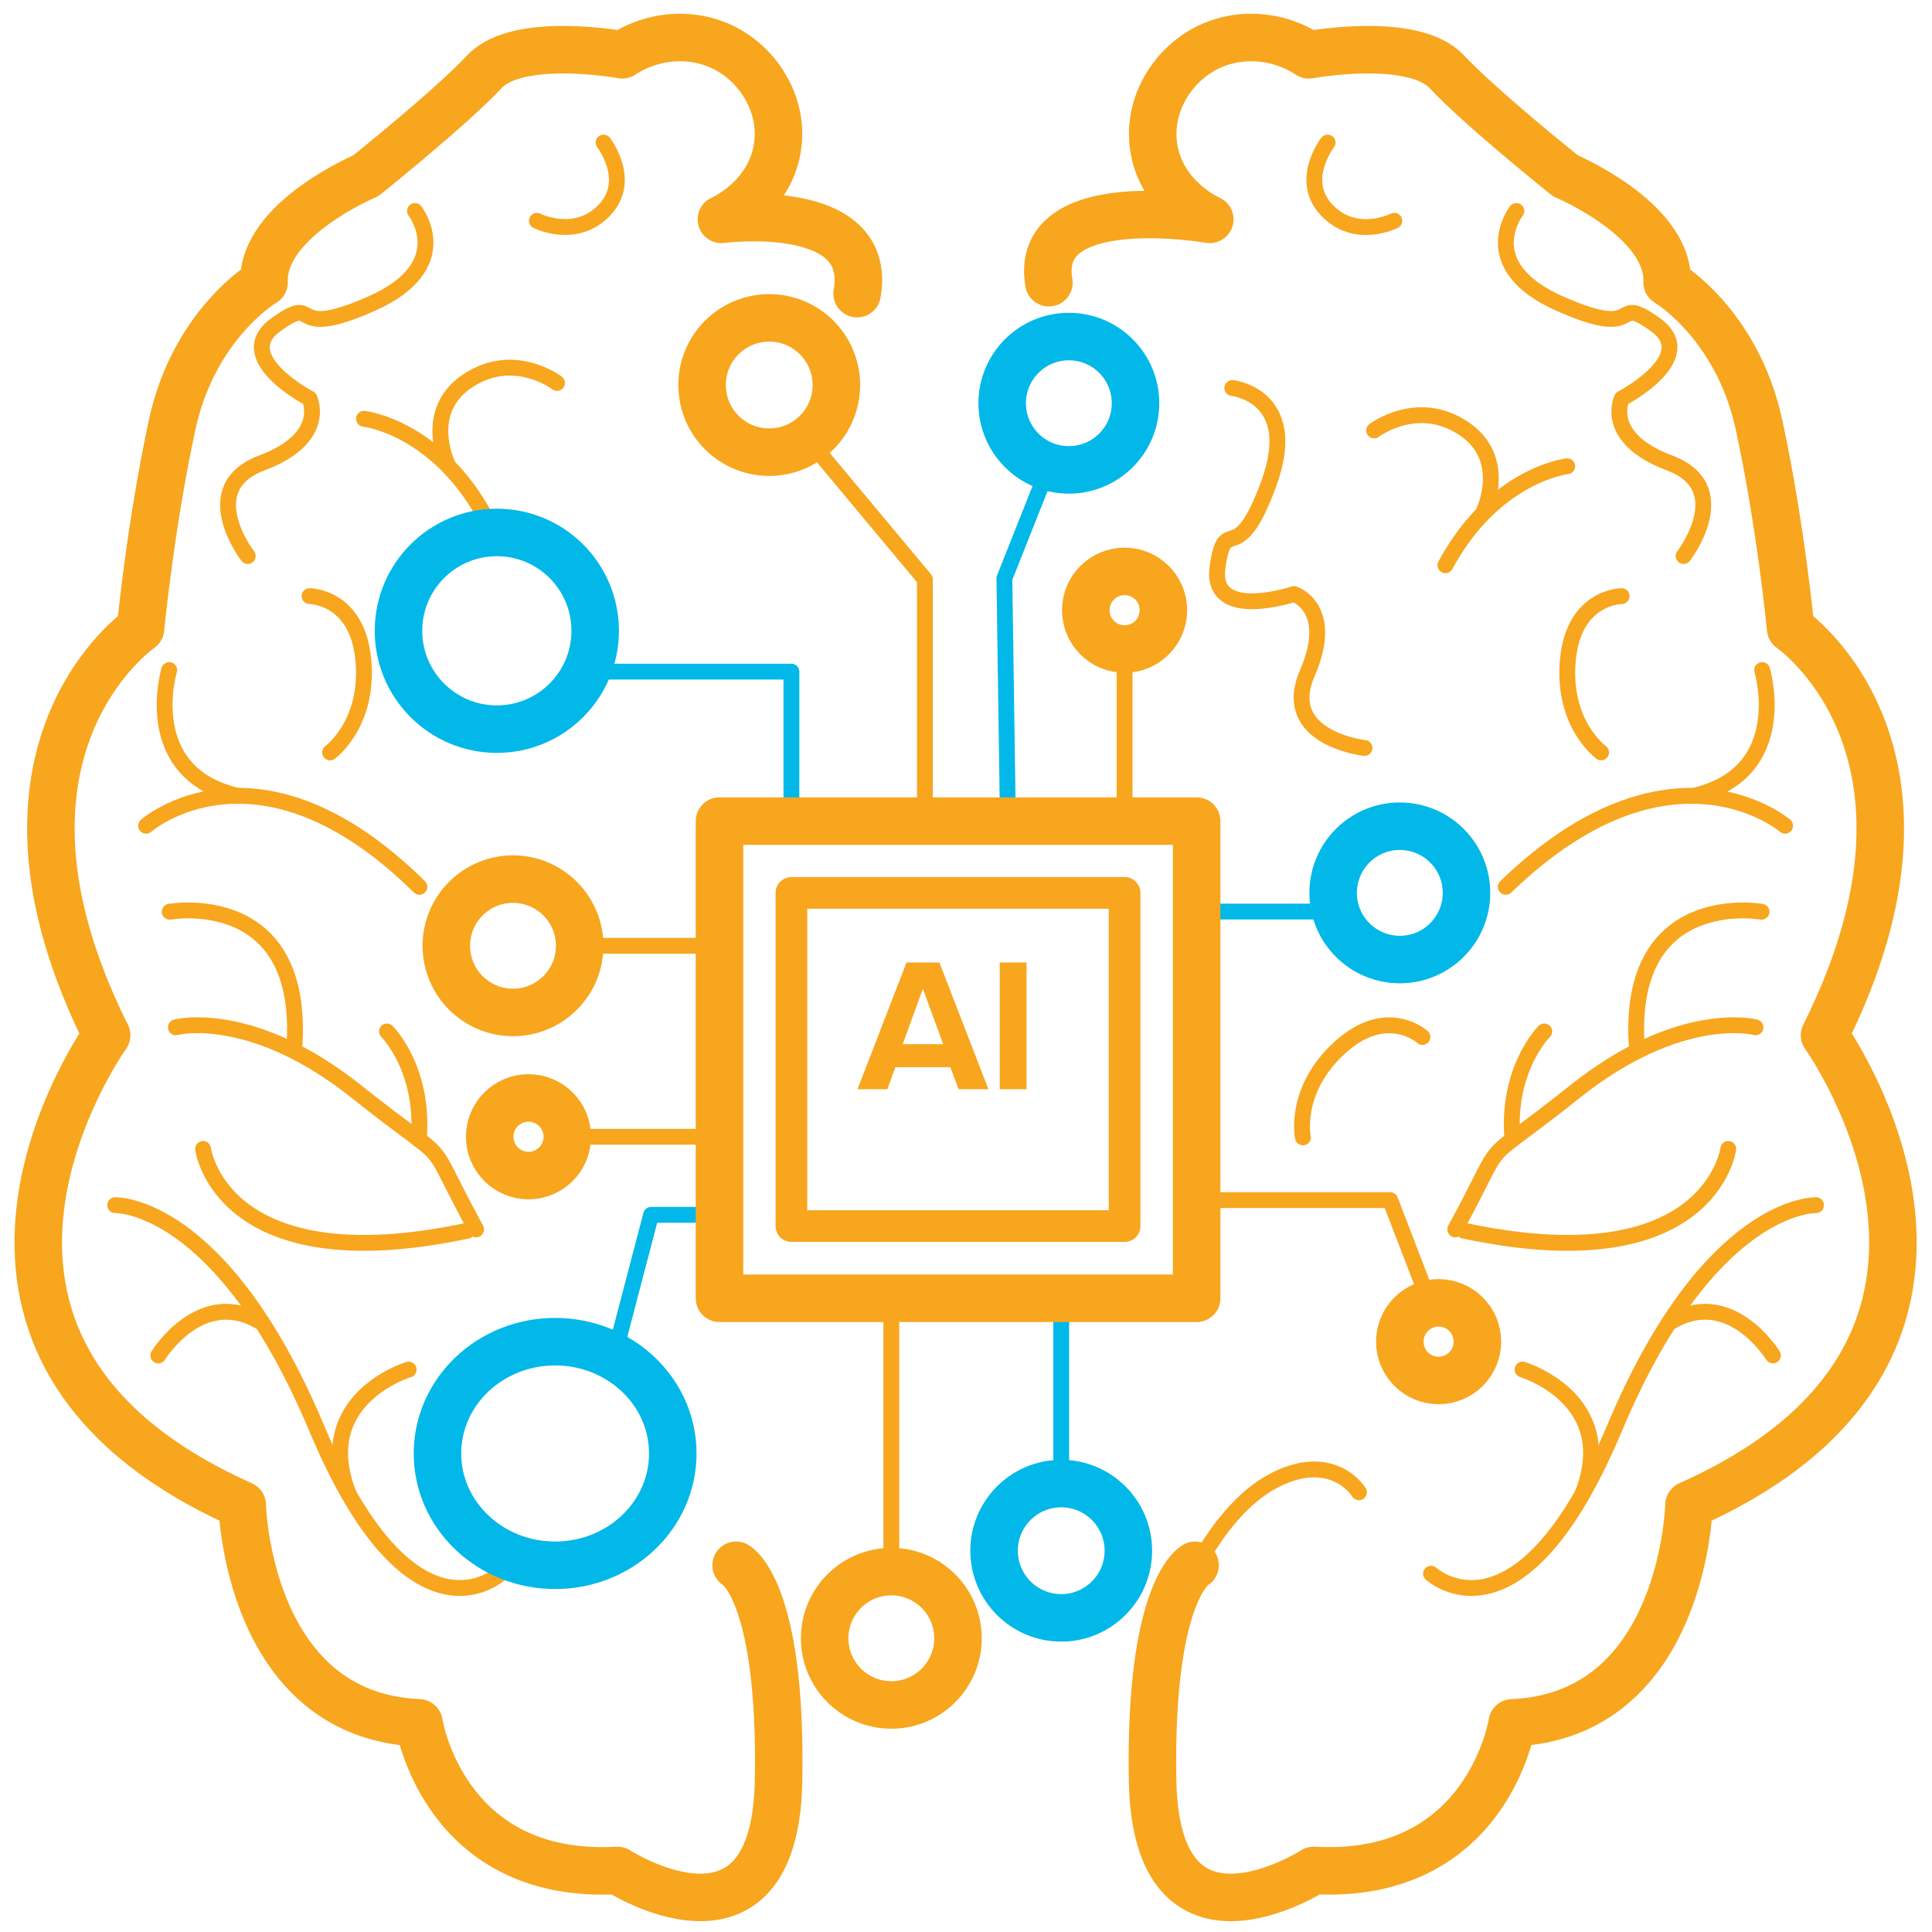 <svg width="122" height="122" viewBox="0 0 122 122" fill="none" xmlns="http://www.w3.org/2000/svg">
<path d="M46.484 98.843C46.484 98.843 49.384 100.373 49.164 112.453C48.944 124.533 38.994 118.113 38.994 118.113C27.984 118.723 26.454 108.793 26.454 108.793C15.604 108.333 15.294 95.033 15.294 95.033C-7.326 84.943 6.734 65.373 6.734 65.373C-2.286 47.333 8.874 39.693 8.874 39.693C8.874 39.693 9.484 33.273 10.864 26.853C12.244 20.433 16.674 17.833 16.674 17.833C16.524 13.863 23.094 11.103 23.094 11.103C23.094 11.103 28.444 6.823 30.584 4.533C32.724 2.243 39.294 3.463 39.294 3.463C41.524 2.003 44.384 2.003 46.474 3.463C48.234 4.683 49.504 6.963 49.074 9.423C48.544 12.443 45.804 13.743 45.554 13.853C45.554 13.853 55.174 12.583 54.124 18.543" stroke="#F7A61E" stroke-width="3" stroke-linecap="round" stroke-linejoin="round"/>
<path d="M22.984 26.443C22.984 26.443 27.574 26.953 30.674 32.693" stroke="#F7A61E" stroke-linecap="round" stroke-linejoin="round"/>
<path d="M9.225 52.143C9.225 52.143 16.305 45.943 26.485 56.003" stroke="#F7A61E" stroke-linecap="round" stroke-linejoin="round"/>
<path d="M10.684 42.312C10.684 42.312 8.734 48.782 14.994 50.252" stroke="#F7A61E" stroke-linecap="round" stroke-linejoin="round"/>
<path d="M12.824 72.553C12.824 72.553 13.934 81.033 29.524 77.713" stroke="#F7A61E" stroke-linecap="round" stroke-linejoin="round"/>
<path d="M10.715 57.573C10.715 57.573 19.315 56.043 18.585 66.173" stroke="#F7A61E" stroke-linecap="round" stroke-linejoin="round"/>
<path d="M11.104 64.873C11.213 64.832 15.924 63.693 22.494 68.922C29.064 74.153 26.503 71.103 30.064 77.632" stroke="#F7A61E" stroke-linecap="round" stroke-linejoin="round"/>
<path d="M24.434 65.133C24.434 65.133 26.824 67.493 26.444 71.953" stroke="#F7A61E" stroke-linecap="round" stroke-linejoin="round"/>
<path d="M7.273 76.103C7.273 76.103 13.983 75.873 20.003 90.203C26.023 104.533 31.583 99.373 31.583 99.373" stroke="#F7A61E" stroke-linecap="round" stroke-linejoin="round"/>
<path d="M9.994 85.593C9.994 85.593 12.734 81.133 16.564 83.553" stroke="#F7A61E" stroke-linecap="round" stroke-linejoin="round"/>
<path d="M25.804 86.483C25.804 86.483 19.664 88.323 22.014 94.333" stroke="#F7A61E" stroke-linecap="round" stroke-linejoin="round"/>
<path d="M19.545 37.643C19.545 37.643 22.575 37.643 22.945 41.683C23.315 45.723 20.845 47.513 20.845 47.513" stroke="#F7A61E" stroke-linecap="round" stroke-linejoin="round"/>
<path d="M38.114 9.002C38.114 9.002 39.974 11.392 38.154 13.282C36.334 15.172 33.904 13.942 33.904 13.942" stroke="#F7A61E" stroke-linecap="round" stroke-linejoin="round"/>
<path d="M28.255 29.303C28.255 29.303 26.635 25.953 29.555 24.033C32.475 22.113 35.175 24.183 35.175 24.183" stroke="#F7A61E" stroke-linecap="round" stroke-linejoin="round"/>
<path d="M26.204 13.323C26.204 13.323 28.894 16.773 23.444 19.183C17.994 21.593 20.294 18.433 17.424 20.503C14.554 22.563 19.544 25.163 19.544 25.163C19.544 25.163 20.744 27.653 16.534 29.233C12.324 30.813 15.644 35.113 15.644 35.113" stroke="#F7A61E" stroke-linecap="round" stroke-linejoin="round"/>
<path d="M75.464 98.843C75.464 98.843 72.564 100.373 72.784 112.453C73.004 124.533 82.954 118.113 82.954 118.113C93.964 118.723 95.494 108.793 95.494 108.793C106.344 108.333 106.654 95.033 106.654 95.033C129.274 84.943 115.214 65.373 115.214 65.373C124.234 47.333 113.074 39.693 113.074 39.693C113.074 39.693 112.464 33.273 111.084 26.853C109.704 20.433 105.274 17.833 105.274 17.833C105.424 13.863 98.854 11.103 98.854 11.103C98.854 11.103 93.504 6.823 91.364 4.533C89.224 2.243 82.654 3.463 82.654 3.463C80.424 2.003 77.564 2.003 75.474 3.463C73.714 4.683 72.444 6.963 72.874 9.423C73.404 12.443 76.144 13.743 76.394 13.853C76.394 13.853 65.194 11.893 66.234 17.853" stroke="#F7A61E" stroke-width="3" stroke-linecap="round" stroke-linejoin="round"/>
<path d="M98.963 29.443C98.963 29.443 94.373 29.953 91.273 35.693" stroke="#F7A61E" stroke-linecap="round" stroke-linejoin="round"/>
<path d="M112.724 52.143C112.724 52.143 105.494 45.943 95.084 56.003" stroke="#F7A61E" stroke-linecap="round" stroke-linejoin="round"/>
<path d="M111.275 42.312C111.275 42.312 113.225 48.782 106.965 50.252" stroke="#F7A61E" stroke-linecap="round" stroke-linejoin="round"/>
<path d="M109.134 72.553C109.134 72.553 108.024 81.033 92.434 77.713" stroke="#F7A61E" stroke-linecap="round" stroke-linejoin="round"/>
<path d="M111.234 57.573C111.234 57.573 102.634 56.043 103.364 66.173" stroke="#F7A61E" stroke-linecap="round" stroke-linejoin="round"/>
<path d="M110.855 64.873C110.745 64.832 106.035 63.693 99.465 68.922C92.894 74.162 95.454 71.103 91.894 77.632" stroke="#F7A61E" stroke-linecap="round" stroke-linejoin="round"/>
<path d="M97.514 65.133C97.514 65.133 95.124 67.493 95.504 71.953" stroke="#F7A61E" stroke-linecap="round" stroke-linejoin="round"/>
<path d="M114.675 76.103C114.675 76.103 107.965 75.873 101.945 90.203C95.925 104.533 90.365 99.373 90.365 99.373" stroke="#F7A61E" stroke-linecap="round" stroke-linejoin="round"/>
<path d="M111.955 85.593C111.955 85.593 109.215 81.133 105.385 83.553" stroke="#F7A61E" stroke-linecap="round" stroke-linejoin="round"/>
<path d="M96.144 86.483C96.144 86.483 102.285 88.323 99.934 94.333" stroke="#F7A61E" stroke-linecap="round" stroke-linejoin="round"/>
<path d="M102.405 37.643C102.405 37.643 99.375 37.643 99.005 41.683C98.635 45.723 101.105 47.513 101.105 47.513" stroke="#F7A61E" stroke-linecap="round" stroke-linejoin="round"/>
<path d="M83.835 9.002C83.835 9.002 81.975 11.392 83.795 13.282C85.615 15.182 88.045 13.942 88.045 13.942" stroke="#F7A61E" stroke-linecap="round" stroke-linejoin="round"/>
<path d="M89.825 65.483C89.825 65.483 87.585 63.443 84.615 66.143C81.645 68.843 82.275 71.823 82.275 71.823" stroke="#F7A61E" stroke-linecap="round" stroke-linejoin="round"/>
<path d="M85.814 94.233C85.814 94.233 84.244 91.642 80.624 93.403C77.004 95.162 74.924 100.272 74.924 100.272" stroke="#F7A61E" stroke-linecap="round" stroke-linejoin="round"/>
<path d="M93.693 32.303C93.693 32.303 95.313 28.953 92.393 27.033C89.473 25.113 86.773 27.183 86.773 27.183" stroke="#F7A61E" stroke-linecap="round" stroke-linejoin="round"/>
<path d="M95.754 13.323C95.754 13.323 93.064 16.773 98.514 19.183C103.964 21.593 101.664 18.433 104.534 20.503C107.404 22.563 102.414 25.163 102.414 25.163C102.414 25.163 101.214 27.653 105.424 29.233C109.634 30.813 106.314 35.113 106.314 35.113" stroke="#F7A61E" stroke-linecap="round" stroke-linejoin="round"/>
<path d="M77.815 24.502C77.815 24.502 82.165 24.962 80.115 30.552C78.065 36.142 77.385 32.302 76.885 35.802C76.385 39.302 81.715 37.512 81.715 37.512C81.715 37.512 84.345 38.372 82.555 42.502C80.765 46.632 86.165 47.232 86.165 47.232" stroke="#F7A61E" stroke-linecap="round" stroke-linejoin="round"/>
<path d="M71.015 56.383H49.975V77.423H71.015V56.383Z" stroke="#F7A61E" stroke-width="2" stroke-linecap="round" stroke-linejoin="round"/>
<path d="M48.574 28.553C50.916 28.553 52.814 26.654 52.814 24.313C52.814 21.971 50.916 20.073 48.574 20.073C46.232 20.073 44.334 21.971 44.334 24.313C44.334 26.654 46.232 28.553 48.574 28.553Z" stroke="#F7A61E" stroke-width="3" stroke-linecap="round" stroke-linejoin="round"/>
<path d="M67.013 102.163C69.355 102.163 71.253 100.264 71.253 97.923C71.253 95.581 69.355 93.683 67.013 93.683C64.672 93.683 62.773 95.581 62.773 97.923C62.773 100.264 64.672 102.163 67.013 102.163Z" stroke="#02B8E9" stroke-width="3" stroke-linecap="round" stroke-linejoin="round"/>
<path d="M71.014 40.983C72.368 40.983 73.465 39.886 73.465 38.532C73.465 37.179 72.368 36.083 71.014 36.083C69.661 36.083 68.564 37.179 68.564 38.532C68.564 39.886 69.661 40.983 71.014 40.983Z" stroke="#F7A61E" stroke-width="3" stroke-linecap="round" stroke-linejoin="round"/>
<path d="M33.374 74.233C34.727 74.233 35.824 73.136 35.824 71.782C35.824 70.429 34.727 69.332 33.374 69.332C32.021 69.332 30.924 70.429 30.924 71.782C30.924 73.136 32.021 74.233 33.374 74.233Z" stroke="#F7A61E" stroke-width="3" stroke-linecap="round" stroke-linejoin="round"/>
<path d="M90.844 87.172C92.198 87.172 93.294 86.076 93.294 84.722C93.294 83.369 92.198 82.272 90.844 82.272C89.491 82.272 88.394 83.369 88.394 84.722C88.394 86.076 89.491 87.172 90.844 87.172Z" stroke="#F7A61E" stroke-width="3" stroke-linecap="round" stroke-linejoin="round"/>
<path d="M67.495 29.672C69.82 29.672 71.705 27.788 71.705 25.462C71.705 23.137 69.82 21.252 67.495 21.252C65.17 21.252 63.285 23.137 63.285 25.462C63.285 27.788 65.17 29.672 67.495 29.672Z" stroke="#02B8E9" stroke-width="3" stroke-linecap="round" stroke-linejoin="round"/>
<path d="M88.394 60.593C90.719 60.593 92.604 58.708 92.604 56.383C92.604 54.058 90.719 52.173 88.394 52.173C86.069 52.173 84.184 54.058 84.184 56.383C84.184 58.708 86.069 60.593 88.394 60.593Z" stroke="#02B8E9" stroke-width="3" stroke-linecap="round" stroke-linejoin="round"/>
<path d="M56.284 107.663C58.609 107.663 60.494 105.778 60.494 103.453C60.494 101.128 58.609 99.243 56.284 99.243C53.959 99.243 52.074 101.128 52.074 103.453C52.074 105.778 53.959 107.663 56.284 107.663Z" stroke="#F7A61E" stroke-width="3" stroke-linecap="round" stroke-linejoin="round"/>
<path d="M31.374 46.043C34.804 46.043 37.584 43.262 37.584 39.833C37.584 36.403 34.804 33.623 31.374 33.623C27.944 33.623 25.164 36.403 25.164 39.833C25.164 43.262 27.944 46.043 31.374 46.043Z" stroke="#02B8E9" stroke-width="3" stroke-linecap="round" stroke-linejoin="round"/>
<path d="M35.055 98.843C39.158 98.843 42.485 95.682 42.485 91.783C42.485 87.883 39.158 84.723 35.055 84.723C30.951 84.723 27.625 87.883 27.625 91.783C27.625 95.682 30.951 98.843 35.055 98.843Z" stroke="#02B8E9" stroke-width="3" stroke-linecap="round" stroke-linejoin="round"/>
<path d="M51.045 27.763L58.405 36.583V51.853" stroke="#F7A61E" stroke-linecap="round" stroke-linejoin="round"/>
<path d="M71.014 50.913V40.983" stroke="#F7A61E" stroke-linecap="round" stroke-linejoin="round"/>
<path d="M75.555 57.562H84.355" stroke="#02B8E9" stroke-linecap="round" stroke-linejoin="round"/>
<path d="M32.394 63.933C34.719 63.933 36.604 62.048 36.604 59.723C36.604 57.398 34.719 55.513 32.394 55.513C30.069 55.513 28.184 57.398 28.184 59.723C28.184 62.048 30.069 63.933 32.394 63.933Z" stroke="#F7A61E" stroke-width="3" stroke-linecap="round" stroke-linejoin="round"/>
<path d="M45.224 59.723H36.434" stroke="#F7A61E" stroke-linecap="round" stroke-linejoin="round"/>
<path d="M63.634 51.043L63.424 36.523L66.224 29.473" stroke="#02B8E9" stroke-linecap="round" stroke-linejoin="round"/>
<path d="M75.975 75.783H87.785L90.305 82.333" stroke="#F7A61E" stroke-linecap="round" stroke-linejoin="round"/>
<path d="M67.014 93.673V81.983" stroke="#02B8E9" stroke-linecap="round" stroke-linejoin="round"/>
<path d="M36.705 42.413H49.975V51.853" stroke="#02B8E9" stroke-linecap="round" stroke-linejoin="round"/>
<path d="M36.705 71.783H44.325" stroke="#F7A61E" stroke-linecap="round" stroke-linejoin="round"/>
<path d="M38.715 85.873L41.115 76.713H45.435" stroke="#02B8E9" stroke-linecap="round" stroke-linejoin="round"/>
<path d="M56.285 99.833V81.763" stroke="#F7A61E" stroke-linecap="round" stroke-linejoin="round"/>
<path d="M75.564 51.852H45.434V81.983H75.564V51.852Z" stroke="#F7A61E" stroke-width="3" stroke-linecap="round" stroke-linejoin="round"/>
<path d="M59.32 60.779L62.416 68.783H60.532L60.016 67.391H56.536L56.032 68.783H54.148L57.244 60.779H59.32ZM57.004 65.939H59.56L58.276 62.435L57.004 65.939ZM64.823 60.779V68.783H63.131V60.779H64.823Z" fill="#F7A61E"/>
</svg>
